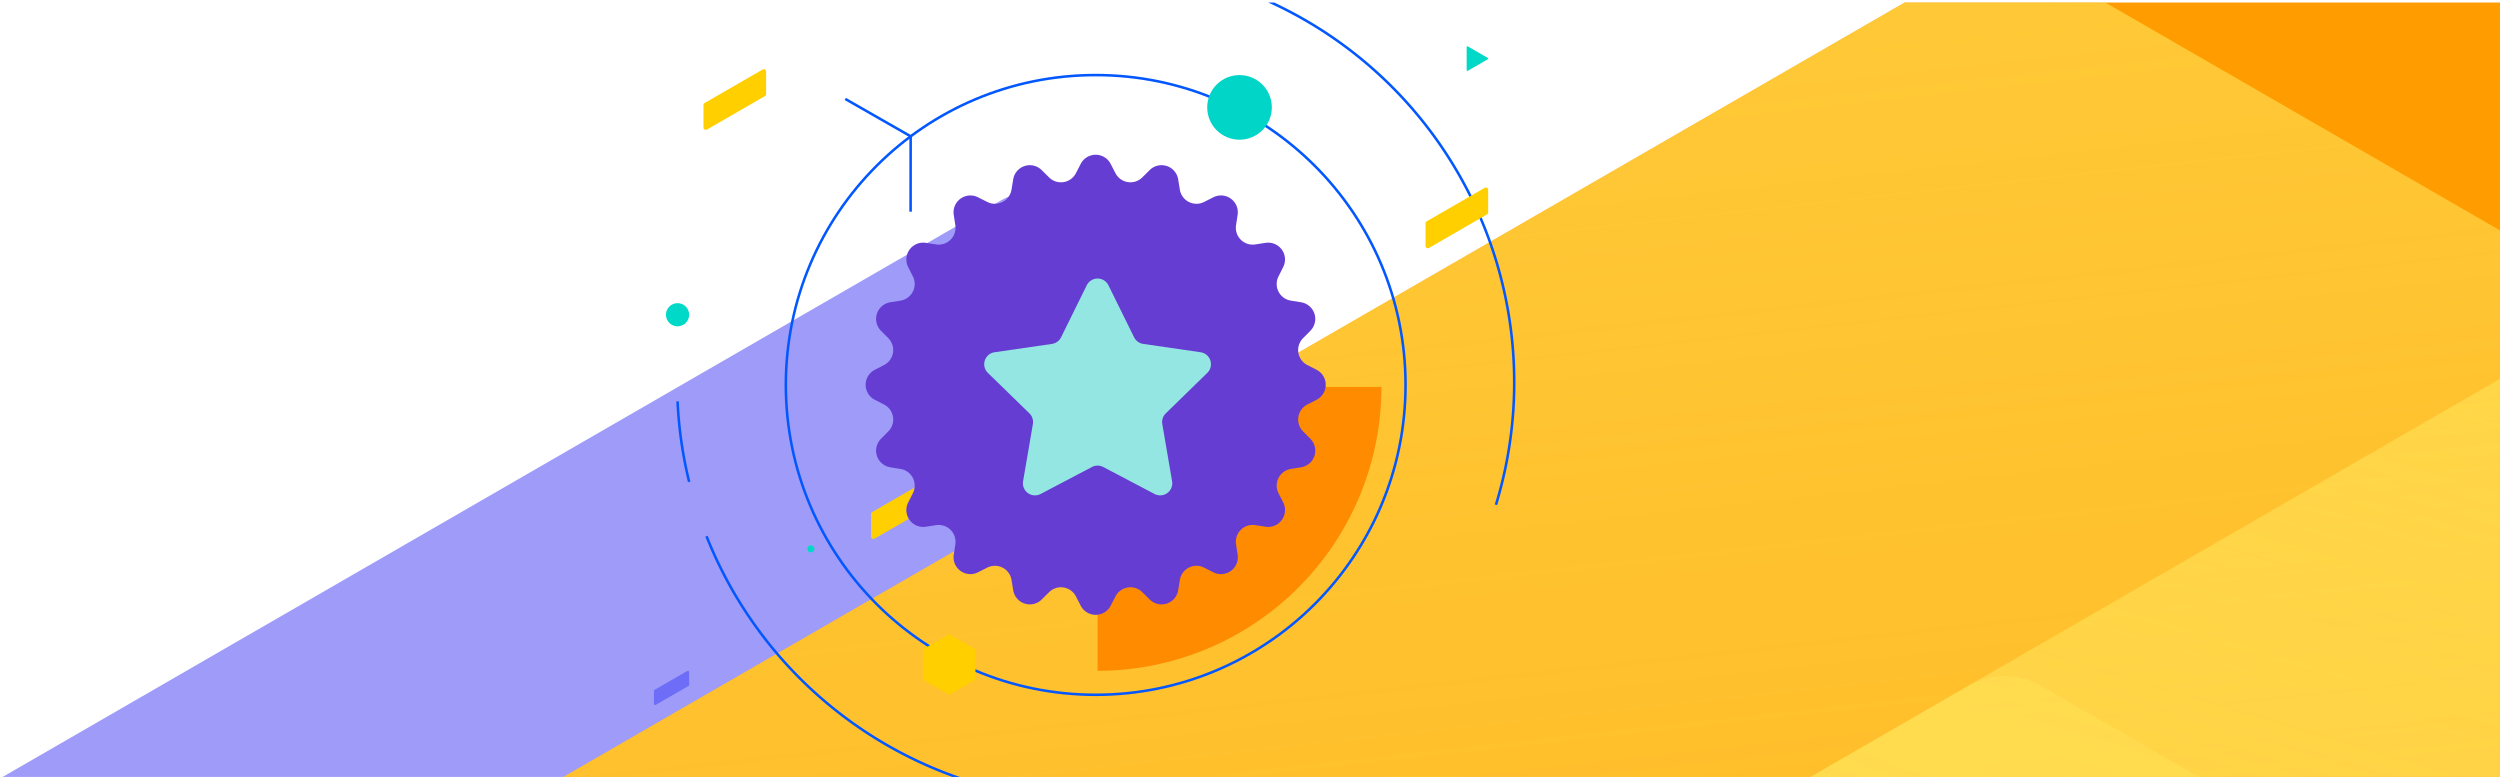 <?xml version="1.0" encoding="UTF-8"?>
<svg xmlns="http://www.w3.org/2000/svg" xmlns:xlink="http://www.w3.org/1999/xlink" width="975" height="303" viewBox="0 0 975 303">
  <defs>
    <linearGradient id="a" x1=".003" y1=".252" x2="1" y2=".752" gradientUnits="objectBoundingBox">
      <stop offset="0" stop-color="#ffde52" stop-opacity="0" />
      <stop offset="1" stop-color="#ffde52" stop-opacity=".675" />
    </linearGradient>
    <linearGradient id="e" y1=".248" x2="1" y2=".752" gradientUnits="objectBoundingBox">
      <stop offset=".001" stop-color="#ffde52" stop-opacity="0" />
      <stop offset="1" stop-color="#ffde52" stop-opacity=".675" />
    </linearGradient>
    <linearGradient id="f" x1=".25" y1=".123" x2=".75" y2=".88" gradientUnits="objectBoundingBox">
      <stop offset="0" stop-color="#ffde52" stop-opacity="0" />
      <stop offset=".063" stop-color="#ffde52" stop-opacity=".063" />
      <stop offset=".301" stop-color="#ffde52" stop-opacity=".278" />
      <stop offset=".522" stop-color="#ffde52" stop-opacity=".451" />
      <stop offset=".719" stop-color="#ffde52" stop-opacity=".573" />
      <stop offset=".885" stop-color="#ffde52" stop-opacity=".647" />
      <stop offset="1" stop-color="#ffde52" stop-opacity=".675" />
    </linearGradient>
    <linearGradient id="g" x1=".75" y1=".121" x2=".25" y2=".879" gradientUnits="objectBoundingBox">
      <stop offset=".472" stop-color="#ffde52" stop-opacity="0" />
      <stop offset=".999" stop-color="#ffde52" stop-opacity=".675" />
    </linearGradient>
    <linearGradient id="h" x1=".997" y1=".748" x2="0" y2=".248" xlink:href="#a" />
    <linearGradient id="i" x1=".8" y1=".873" x2=".2" y2=".127" gradientUnits="objectBoundingBox">
      <stop offset=".002" stop-color="#ffde52" stop-opacity="0" />
      <stop offset="1" stop-color="#ffde52" stop-opacity=".675" />
    </linearGradient>
    <linearGradient id="j" x1=".25" y1=".874" x2=".75" y2=".121" gradientUnits="objectBoundingBox">
      <stop offset=".44" stop-color="#ffde52" stop-opacity="0" />
      <stop offset=".999" stop-color="#ffde52" stop-opacity=".675" />
    </linearGradient>
    <clipPath id="b">
      <path transform="translate(1120 109)" fill="none" stroke="#707070" d="M0 0h975v303H0z" />
    </clipPath>
    <clipPath id="c">
      <path transform="translate(82 144)" fill="#3c3c60" d="M0 0h1920v302H0z" />
    </clipPath>
    <clipPath id="d">
      <path d="M14.117 492.893 861.28 3.783a28.229 28.229 0 0 1 28.233 0l847.17 489.11a28.244 28.244 0 0 1 14.116 24.454v978.22a28.229 28.229 0 0 1-14.116 24.449l-847.17 489.115a28.23 28.23 0 0 1-28.233 0L14.117 1520.016A28.213 28.213 0 0 1 0 1495.567V517.342a28.226 28.226 0 0 1 14.117-24.449Zm472.264 721.864a28.238 28.238 0 0 0 14.116 24.45l360.782 208.3a28.251 28.251 0 0 0 28.233 0l360.783-208.3a28.231 28.231 0 0 0 14.117-24.45v-416.6a28.23 28.23 0 0 0-14.117-24.449l-360.783-208.3a28.228 28.228 0 0 0-28.233 0L500.5 773.708a28.232 28.232 0 0 0-14.116 24.449Z" fill="none" />
    </clipPath>
  </defs>
  <g transform="translate(-1120 -109)" clip-path="url(#b)">
    <g transform="translate(194 -34)" clip-path="url(#c)">
      <path d="m922.093 448.854 394.72-227.927a15.579 15.579 0 0 1 23.376 13.506v153.954a15.575 15.575 0 0 1-7.8 13.494L937.705 629.797a15.577 15.577 0 0 1-23.374-13.495v-153.92a15.6 15.6 0 0 1 7.762-13.528Z" fill="#9f9cf9" />
      <g>
        <g transform="rotate(-120 1409.043 688.598)" clip-path="url(#d)">
          <path d="m875.398 2017.28-875.4-505.411V501.044l875.4-505.411 875.4 505.412v1010.823l-875.4 505.412Z" fill="#ff9d00" />
          <path d="m618.09 1451.872-603.974-348.7A28.238 28.238 0 0 1 0 1078.718V381.3a28.238 28.238 0 0 1 14.116-24.449L632.206 0l618.1 356.854a28.241 28.241 0 0 1 14.116 24.449v713.714l-618.1 356.855a28.227 28.227 0 0 1-28.232 0Z" transform="translate(486.381 136.039)" fill="url(#a)" />
          <path d="M0 1074.347V360.638L618.09 3.783a28.227 28.227 0 0 1 28.232 0l603.98 348.7a28.228 28.228 0 0 1 14.116 24.449v713.709L646.322 1447.5a28.226 28.226 0 0 1-28.232 0L14.117 1098.8A28.235 28.235 0 0 1 0 1074.347Z" transform="translate(243.19 280.815)" fill="url(#e)" />
          <path d="M618.089 1447.5 0 1090.646V376.937a28.228 28.228 0 0 1 14.116-24.449L618.089 3.783a28.229 28.229 0 0 1 28.233 0l618.1 356.855v713.709a28.235 28.235 0 0 1-14.122 24.453l-603.978 348.7Z" transform="translate(243.147 -.122)" fill="url(#f)" />
          <path d="m374.9 885.876-360.783-208.3A28.225 28.225 0 0 1 0 653.127V236.532a28.225 28.225 0 0 1 14.117-24.449L374.9 3.783a28.229 28.229 0 0 1 28.233 0l360.784 208.3a28.218 28.218 0 0 1 14.116 24.449v416.595a28.218 28.218 0 0 1-14.116 24.449l-360.784 208.3a28.227 28.227 0 0 1-28.233 0Z" transform="translate(486.381 842.44)" fill="url(#g)" />
          <path d="M632.206 1455.655 14.117 1098.8A28.216 28.216 0 0 1 0 1074.347V360.638L618.09 3.783a28.229 28.229 0 0 1 28.233 0l603.974 348.7a28.23 28.23 0 0 1 14.116 24.449v697.409a28.219 28.219 0 0 1-14.113 24.459Z" transform="translate(0 421.22)" fill="url(#h)" />
          <path d="M618.09 1447.505 0 1090.651V376.937a28.24 28.24 0 0 1 14.117-24.45L618.09 3.783a28.227 28.227 0 0 1 28.232 0l618.1 356.854v730.013l-618.1 356.855a28.227 28.227 0 0 1-28.232 0Z" transform="translate(243.19 561.625)" fill="url(#i)" />
          <path d="M389.015 894.026 14.117 677.576A28.231 28.231 0 0 1 0 653.127v-416.6a28.237 28.237 0 0 1 14.117-24.449L374.9 3.783a28.229 28.229 0 0 1 28.233 0l360.784 208.3a28.23 28.23 0 0 1 14.116 24.449v416.6a28.224 28.224 0 0 1-14.116 24.449l-374.9 216.449Z" transform="translate(486.381 280.815)" fill="url(#j)" />
        </g>
        <g transform="translate(1189.185 136.077)">
          <g>
            <path d="M164.875 268.539v-49.238a61.533 61.533 0 0 0 61.464-61.464h49.238a110.7 110.7 0 0 1-110.7 110.7Z" fill="#ff8b00" />
          </g>
          <circle cx="120.845" cy="120.845" transform="translate(43.286 36.2)" fill="none" stroke="#0357ff" stroke-miterlimit="10" r="120.845" />
          <g>
            <path d="m308.814 34.284-.006-9.021a.293.293 0 0 1 .44-.254l7.81 4.513a.293.293 0 0 1 0 .508l-7.8 4.505a.294.294 0 0 1-.4-.107.3.3 0 0 1-.044-.144Z" fill="#00d9c8" />
          </g>
          <path d="M117.244 271.975v-11.831l-10.246-5.916-10.246 5.916v11.831l10.246 5.916Z" fill="#ffcf00" />
          <g>
            <path d="m11.624 47.091 22.629-13.066a.893.893 0 0 1 1.34.774v8.826a.893.893 0 0 1-.447.773L12.517 57.462a.892.892 0 0 1-1.34-.773v-8.827a.893.893 0 0 1 .447-.771Z" fill="#ffcf00" />
          </g>
          <g>
            <path d="M54.46 220.694a.032.032 0 0 0-.032-.026h-.11a.033.033 0 0 1-.031-.023 1.256 1.256 0 0 0-.121-.29.034.034 0 0 1 0-.039l.078-.079a.032.032 0 0 0 0-.041 1.426 1.426 0 0 0-.4-.4.032.032 0 0 0-.04 0l-.078.078a.033.033 0 0 1-.039.006 1.188 1.188 0 0 0-.291-.12.033.033 0 0 1-.023-.031v-.113a.031.031 0 0 0-.027-.032 1.436 1.436 0 0 0-.57 0 .035.035 0 0 0-.026.033v.112a.035.035 0 0 1-.023.031 1.262 1.262 0 0 0-.291.12.035.035 0 0 1-.039-.006l-.079-.078a.031.031 0 0 0-.04 0 1.413 1.413 0 0 0-.4.4.034.034 0 0 0 0 .041l.078.079a.034.034 0 0 1 0 .039 1.254 1.254 0 0 0-.12.291.032.032 0 0 1-.031.023h-.111a.032.032 0 0 0-.032.026 1.435 1.435 0 0 0 0 .571.033.033 0 0 0 .033.026h.11a.031.031 0 0 1 .032.024 1.317 1.317 0 0 0 .12.292.031.031 0 0 1 0 .037l-.078.08a.032.032 0 0 0 0 .04 1.442 1.442 0 0 0 .4.405.034.034 0 0 0 .041 0l.078-.078a.031.031 0 0 1 .038-.006 1.206 1.206 0 0 0 .292.121.032.032 0 0 1 .023.031v.111a.032.032 0 0 0 .026.032 1.419 1.419 0 0 0 .57 0 .032.032 0 0 0 .027-.032v-.111a.033.033 0 0 1 .024-.031 1.223 1.223 0 0 0 .29-.121.032.032 0 0 1 .04.006l.078.078a.033.033 0 0 0 .04 0 1.43 1.43 0 0 0 .4-.4.031.031 0 0 0 0-.041l-.078-.078a.034.034 0 0 1 0-.039 1.246 1.246 0 0 0 .121-.29.034.034 0 0 1 .031-.024h.112a.032.032 0 0 0 .031-.026 1.413 1.413 0 0 0 0-.571" fill="#00d9c8" />
          </g>
          <path d="M5.591 194.856a162.431 162.431 0 0 1-4.524-31.4M158.132 319.219A163.494 163.494 0 0 1 12.343 216.03" fill="none" stroke="#0357ff" stroke-miterlimit="10" />
          <path d="M211.869 0A163.21 163.21 0 0 1 320.23 203.8" fill="none" stroke="#0357ff" stroke-miterlimit="10" />
          <circle cx="12.605" cy="12.605" transform="translate(207.622 36.2)" fill="#00d5c7" r="12.605" />
          <circle cx="4.523" cy="4.523" transform="translate(-3.46 125.15)" fill="#00d9c8" r="4.523" />
          <g>
            <path d="m293.234 93.236 22.629-13.067a.894.894 0 0 1 1.34.774v8.826a.892.892 0 0 1-.447.774l-22.629 13.068a.895.895 0 0 1-1.34-.774v-8.823a.891.891 0 0 1 .447-.778Z" fill="#ffcf00" />
          </g>
          <g>
            <path d="m76.966 206.627 22.628-13.066a.893.893 0 0 1 1.34.774v8.825a.892.892 0 0 1-.447.773l-22.626 13.066a.893.893 0 0 1-1.34-.774v-8.823a.894.894 0 0 1 .445-.775Z" fill="#ffcf00" />
          </g>
          <g>
            <path d="m-7.907 275.961 12.738-7.354a.5.5 0 0 1 .754.435v4.968a.5.5 0 0 1-.251.435l-12.74 7.355a.5.5 0 0 1-.687-.183.494.494 0 0 1-.069-.252v-4.97a.506.506 0 0 1 .255-.434Z" fill="#6d6df7" />
          </g>
          <path d="m66.481 45.516 25.49 14.58-.02 29.366" fill="none" stroke="#0357ff" stroke-miterlimit="10" />
          <path d="m169.967 70.827 1.878 3.639a6.568 6.568 0 0 0 10.453 1.655l2.909-2.881a6.565 6.565 0 0 1 11.091 3.608l.66 4.042a6.563 6.563 0 0 0 7.537 5.42 6.461 6.461 0 0 0 1.894-.617l3.658-1.84a6.565 6.565 0 0 1 9.443 6.86l-.62 4.055a6.564 6.564 0 0 0 7.483 7.483l4.055-.62a6.567 6.567 0 0 1 6.86 9.44l-1.843 3.658a6.57 6.57 0 0 0 2.913 8.817 6.714 6.714 0 0 0 1.894.617l4.042.657a6.566 6.566 0 0 1 3.6 11.094l-2.878 2.91a6.567 6.567 0 0 0 .047 9.286 6.673 6.673 0 0 0 1.613 1.164l3.64 1.875a6.569 6.569 0 0 1 0 11.673l-3.64 1.875a6.564 6.564 0 0 0-1.655 10.453l2.878 2.91a6.567 6.567 0 0 1-3.6 11.094l-4.042.661a6.573 6.573 0 0 0-4.807 9.434l1.843 3.655a6.569 6.569 0 0 1-6.86 9.443l-4.055-.623a6.567 6.567 0 0 0-7.483 5.5 6.419 6.419 0 0 0 0 1.991l.62 4.051a6.566 6.566 0 0 1-9.443 6.86l-3.658-1.84a6.561 6.561 0 0 0-9.431 4.806l-.66 4.039a6.563 6.563 0 0 1-11.091 3.608l-2.909-2.878a6.563 6.563 0 0 0-10.453 1.655l-1.878 3.639a6.566 6.566 0 0 1-11.67 0l-1.878-3.639a6.568 6.568 0 0 0-10.453-1.655l-2.91 2.878a6.563 6.563 0 0 1-11.091-3.608l-.664-4.039a6.565 6.565 0 0 0-7.537-5.423 6.65 6.65 0 0 0-1.893.617l-3.659 1.84a6.563 6.563 0 0 1-9.44-6.86l.62-4.051a6.567 6.567 0 0 0-7.486-7.486l-4.052.623a6.566 6.566 0 0 1-6.86-9.443l1.84-3.655a6.566 6.566 0 0 0-4.806-9.434l-4.039-.661a6.569 6.569 0 0 1-3.608-11.094l2.881-2.91a6.565 6.565 0 0 0-1.658-10.453l-3.639-1.875a6.57 6.57 0 0 1 0-11.673l3.635-1.88a6.563 6.563 0 0 0 1.658-10.453l-2.881-2.91a6.569 6.569 0 0 1 3.608-11.094l4.039-.657a6.567 6.567 0 0 0 5.423-7.54 6.489 6.489 0 0 0-.617-1.894l-1.84-3.658a6.566 6.566 0 0 1 6.86-9.44l4.052.62a6.564 6.564 0 0 0 7.486-7.483l-.619-4.052a6.567 6.567 0 0 1 9.44-6.86l3.659 1.84a6.559 6.559 0 0 0 9.43-4.8l.664-4.042a6.566 6.566 0 0 1 11.091-3.608l2.91 2.881a6.569 6.569 0 0 0 10.453-1.655l1.878-3.639a6.566 6.566 0 0 1 11.67 0Z" fill="#653dd3" />
          <path d="m169.103 118.184 10.011 20.286a4.716 4.716 0 0 0 3.55 2.578l22.388 3.253a4.714 4.714 0 0 1 2.612 8.041l-16.2 15.789a4.714 4.714 0 0 0-1.356 4.173l3.823 22.3a4.714 4.714 0 0 1-6.84 4.969l-20.024-10.527a4.715 4.715 0 0 0-4.387 0l-20.024 10.527a4.714 4.714 0 0 1-6.839-4.969l3.822-22.3a4.715 4.715 0 0 0-1.355-4.173l-16.2-15.789a4.715 4.715 0 0 1 2.612-8.041l22.388-3.253a4.714 4.714 0 0 0 3.55-2.578l10.011-20.286a4.714 4.714 0 0 1 8.457 0Z" fill="#94e6e2" />
        </g>
      </g>
    </g>
  </g>
</svg>